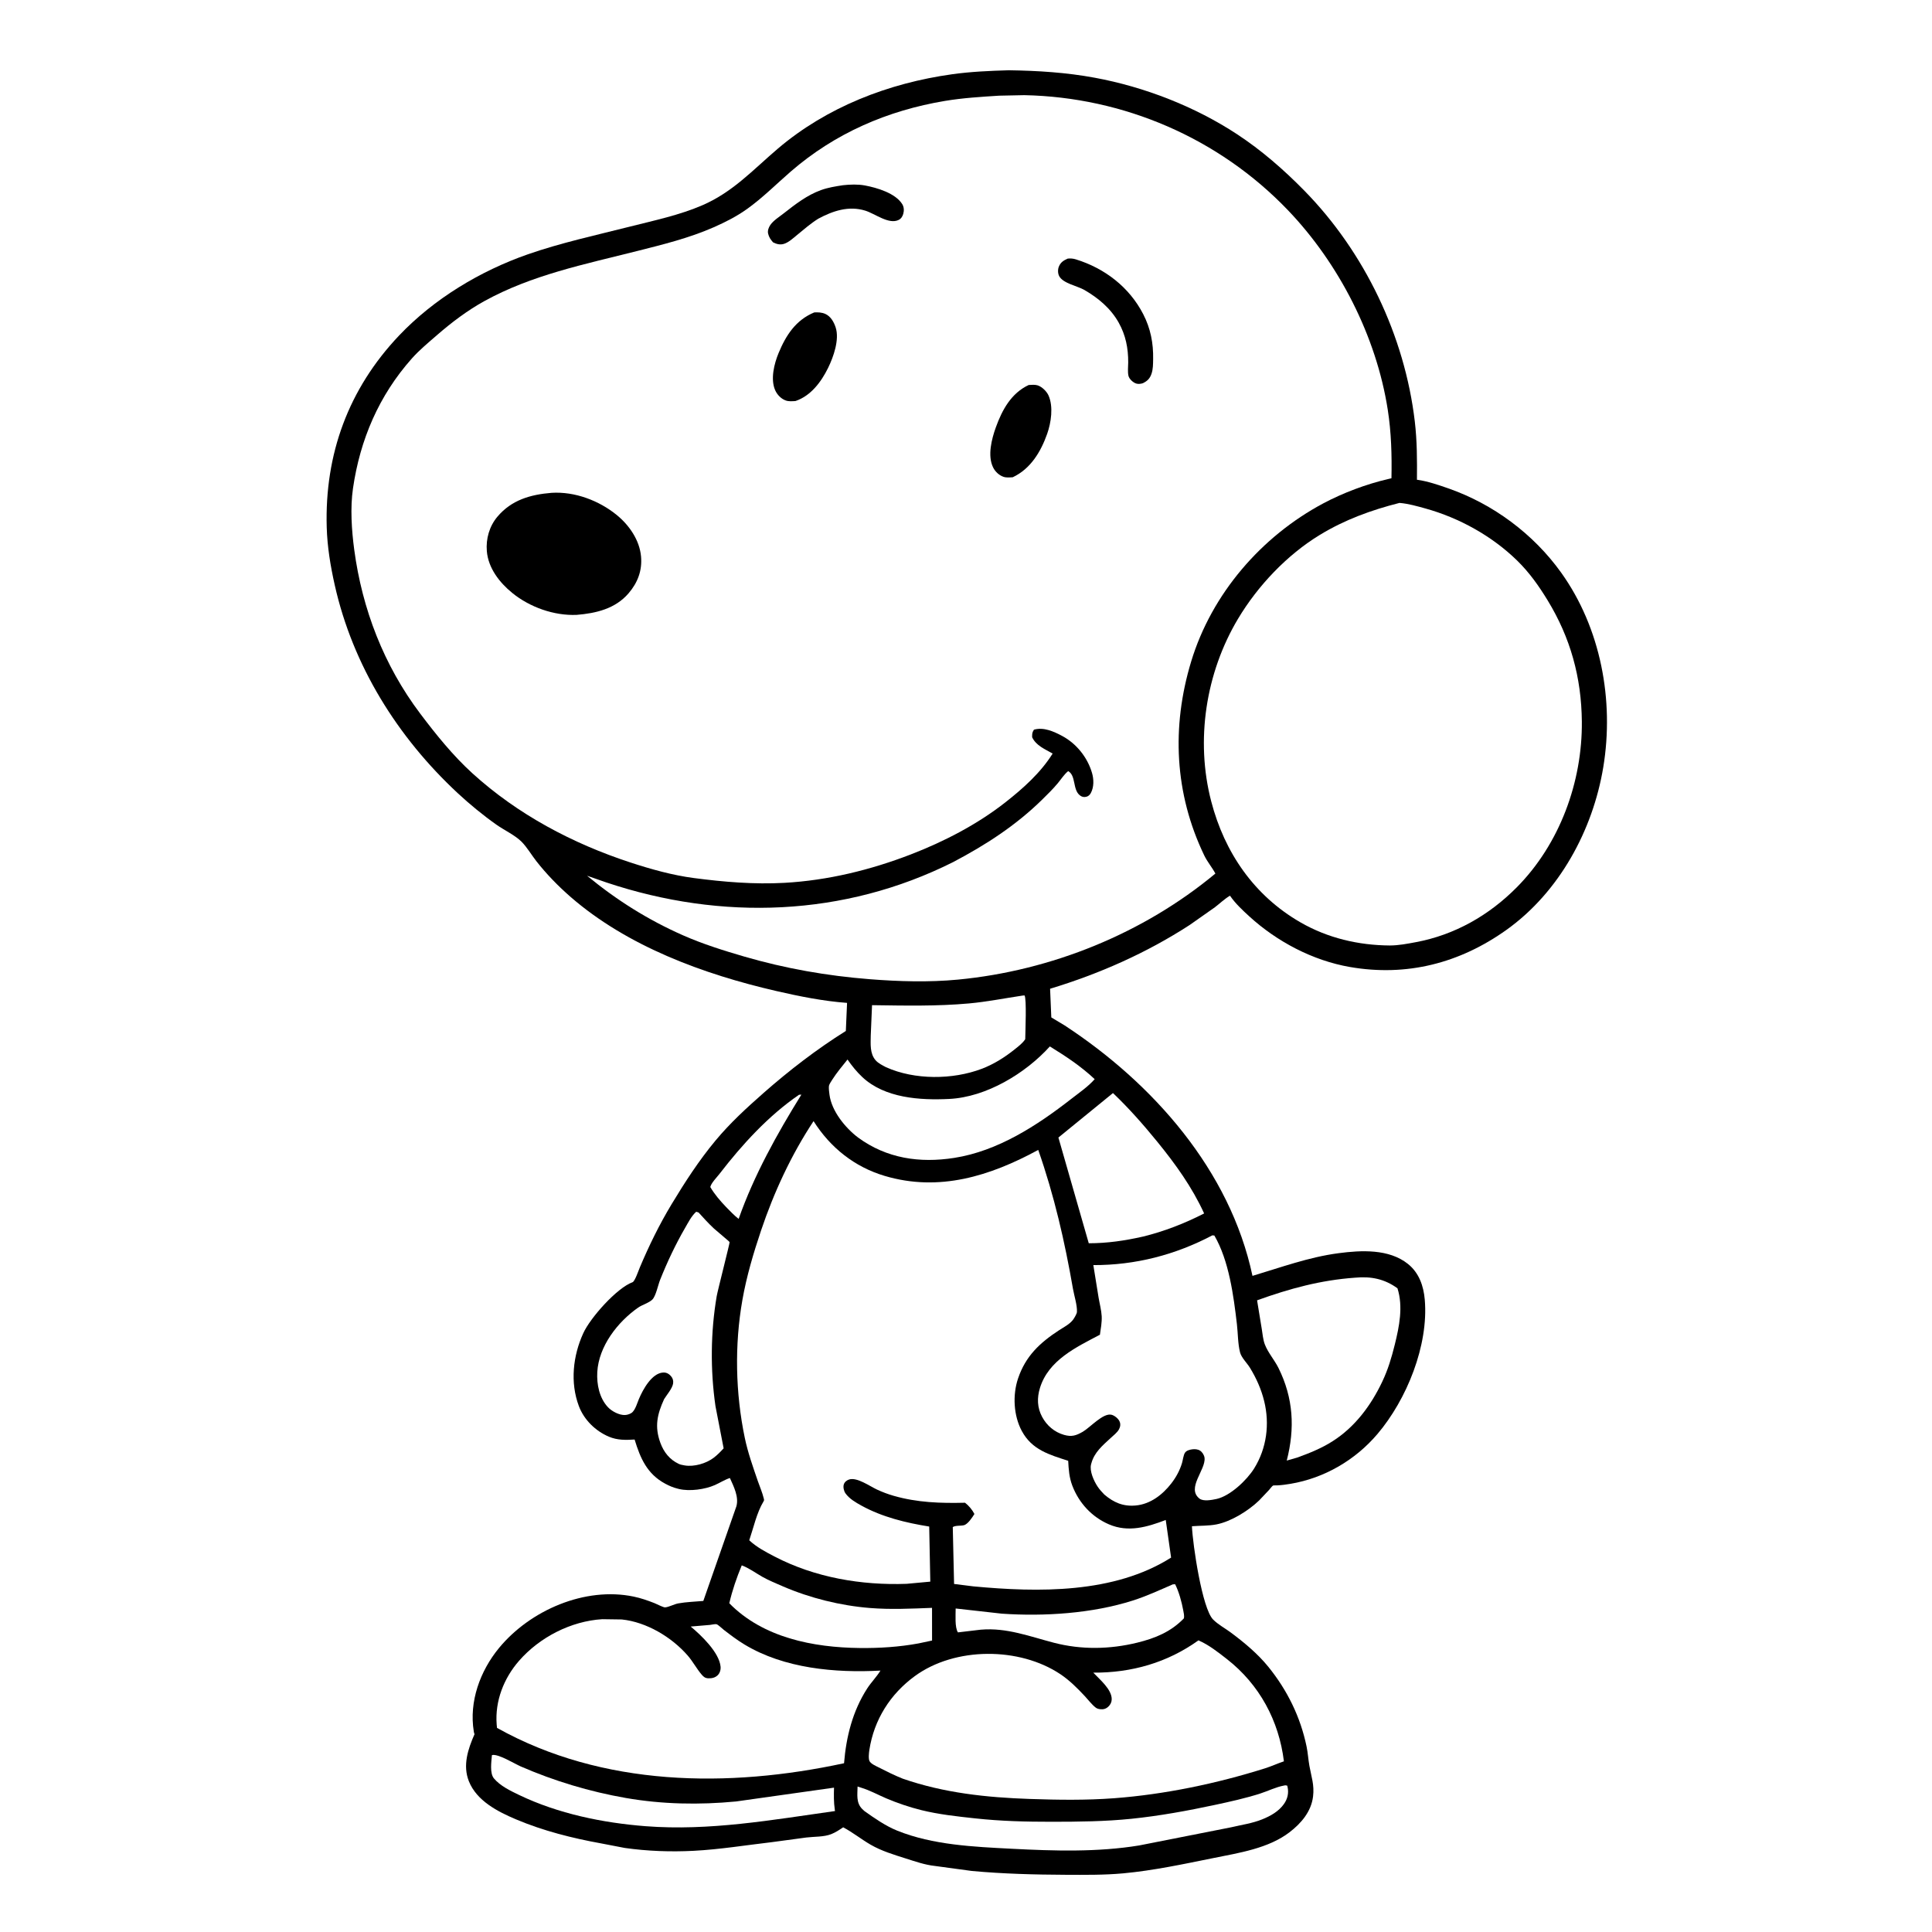 <svg version="1.1" xmlns="http://www.w3.org/2000/svg" style="display: block;" viewBox="0 0 2048 2048" width="1024" height="1024">
<path transform="translate(0,0)" fill="rgb(255,255,255)" d="M -0 -0 L 2048 0 L 2048 2048 L -0 2048 L -0 -0 z"/>
<path transform="translate(0,0)" fill="rgb(0,0,0)" d="M 1069.44 74.48 C 1100.24 74.945 1130.1 76.781 1160.48 82.394 C 1213.01 92.098 1266.46 112.817 1311.23 142.205 C 1337.26 159.293 1360.83 179.856 1382.6 202.045 C 1446.5 267.172 1489.02 355.943 1499.74 446.696 C 1502.18 467.364 1502.21 487.797 1502.02 508.567 L 1503.01 508.677 C 1513.7 510.237 1525.03 514.122 1535.21 517.671 C 1582.69 534.227 1625.44 565.936 1654.78 606.849 C 1696.94 665.642 1711.23 742.471 1699.55 813.193 C 1688.49 880.115 1652.78 945.823 1596.93 985.685 C 1547.39 1021.04 1491.19 1035.53 1430.88 1025.04 C 1391.61 1018.21 1353.64 998.192 1324.33 971.421 C 1317.43 965.12 1309.63 957.816 1304.32 950.141 L 1303.86 949.458 C 1298.25 952.695 1293.01 957.801 1287.81 961.755 L 1261.14 980.5 C 1215.43 1010.17 1165.25 1032.36 1113.14 1048.12 L 1114.43 1078.5 L 1128.55 1086.98 C 1222.21 1148.35 1303.95 1240.54 1327.68 1352.48 C 1358.18 1343.4 1387.2 1332.62 1418.98 1328.43 C 1442.94 1325.27 1472.37 1323.72 1492.46 1339.8 C 1504.21 1349.21 1509.07 1363.1 1510.32 1377.73 C 1514.46 1426.19 1491.19 1483.56 1460.18 1520.08 C 1436.65 1547.79 1403.88 1566.87 1368.03 1572.9 C 1363.52 1573.66 1358.95 1574.29 1354.38 1574.54 C 1353.82 1574.57 1349.87 1574.51 1349.47 1574.75 C 1348.32 1575.44 1346.22 1578.35 1345.21 1579.46 L 1334.71 1590.55 C 1323.35 1601.48 1305.18 1612.8 1289.67 1615.9 C 1281.33 1617.56 1272.01 1617.19 1263.5 1617.88 C 1264.38 1637.74 1274.33 1705.04 1285.92 1716.74 C 1291.23 1722.1 1298.48 1725.94 1304.54 1730.43 C 1318.76 1740.97 1333.33 1753.1 1344.5 1766.9 C 1364.61 1791.73 1378.52 1820.03 1385.03 1851.41 C 1386.44 1858.19 1386.79 1865.18 1388.04 1872 C 1390.19 1883.78 1393.36 1892.06 1391.9 1904.31 C 1389.99 1920.38 1379.26 1932.84 1366.84 1942.35 C 1344.68 1959.33 1313.48 1964.13 1286.79 1969.51 C 1255.01 1975.91 1222.89 1982.85 1190.56 1985.83 C 1170.48 1987.67 1149.98 1987.44 1129.82 1987.36 C 1096.72 1987.21 1063.17 1986.35 1030.19 1983.3 L 991.215 1978.01 C 980.401 1976.86 970.32 1973.26 960 1970.01 C 947.465 1966.05 934.345 1962.08 922.916 1955.46 C 912.914 1949.67 904.12 1942.5 893.814 1937.02 C 889.867 1939.68 885.609 1942.51 881.162 1944.26 C 873.351 1947.35 863.121 1946.81 854.755 1947.83 L 818.177 1952.76 C 790.524 1955.98 762.9 1960.52 735.073 1961.95 C 710.954 1963.19 686.203 1962.3 662.286 1958.9 L 637.398 1954.11 C 606.67 1948.55 575.767 1940.76 546.925 1928.57 C 527.459 1920.35 505.327 1908.92 497.058 1888.28 C 490.28 1871.36 496.115 1854.03 503.005 1838.33 C 502.588 1837.12 502.493 1836.97 502.252 1835.5 C 497.035 1803.74 508.993 1771.18 529.007 1746.9 C 561.938 1706.96 620.044 1681.7 671.686 1692.45 C 679.383 1694.05 686.407 1696.52 693.719 1699.37 C 695.875 1700.21 703.111 1704.01 705.04 1703.88 C 708.929 1703.61 714.769 1700.42 719 1699.66 C 727.59 1698.11 736.833 1697.86 745.546 1697.07 L 780.602 1596.75 C 783.401 1586.82 777.821 1575.8 773.714 1566.75 C 768.135 1568.59 763.181 1571.84 757.822 1574.21 C 747.259 1578.88 731.118 1581.08 719.799 1578.4 L 718.5 1578.07 C 713.614 1576.87 709.588 1575.15 705.169 1572.78 C 686.026 1562.51 678.774 1545.92 672.717 1525.97 C 663.194 1526.52 654.54 1526.78 645.5 1522.97 C 631.283 1516.97 619.105 1505.09 613.638 1490.57 C 604.215 1465.55 607.331 1437.18 618.311 1413.22 C 625.882 1396.7 653.864 1365.28 670.547 1359.19 C 672.989 1358.3 676.97 1346.54 678.293 1343.41 C 688.117 1320.18 698.926 1298.06 711.963 1276.44 C 726.055 1253.08 741.077 1229.9 758.574 1208.91 C 774.122 1190.27 791.156 1174.66 809.31 1158.67 C 836.461 1134.75 865.908 1112.07 896.624 1092.87 L 897.919 1063.1 C 872.994 1061.3 847.233 1056.13 822.893 1050.52 C 745.853 1032.77 664.93 1003.15 604.552 950.518 C 591.621 939.246 579.255 926.513 568.659 913.018 C 563.468 906.407 558.651 898.049 552.812 892.201 C 545.959 885.337 534.516 880.041 526.383 874.312 C 512.325 864.408 497.798 852.485 485.224 840.79 C 421.292 781.327 373.968 705.557 354.796 620 C 350.285 599.869 346.947 579.675 346.342 558.998 C 344.076 481.495 369.342 412.312 422.924 355.792 C 459.907 316.781 508.953 287.24 559.5 269.603 C 594.494 257.393 632.054 249.24 668 240.149 C 693.629 233.667 720.459 228.036 744.789 217.467 C 776.967 203.489 798.194 180.036 824.315 157.769 C 876.368 113.397 941.873 88.141 1009.22 78.723 C 1029.26 75.921 1049.24 75.089 1069.44 74.48 z"/>
<path transform="translate(0,0)" fill="rgb(255,255,255)" d="M 847.001 1160.5 L 849.49 1160.36 C 823.712 1201.93 799.284 1245.8 782.995 1292.08 C 778.11 1288.3 773.87 1283.71 769.53 1279.33 C 763.264 1272.69 757.574 1266.22 752.946 1258.31 C 753.857 1254.05 759.879 1248 762.709 1244.33 C 786.616 1213.36 814.519 1182.72 847.001 1160.5 z"/>
<path transform="translate(0,0)" fill="rgb(255,255,255)" d="M 1243.21 1679.5 L 1245.69 1679.34 C 1249.76 1687.5 1252.56 1697.84 1254.24 1706.77 C 1254.76 1709.57 1255.58 1712.76 1254.95 1715.56 C 1241.12 1729.85 1224.54 1736.64 1205.42 1741.31 C 1176.42 1748.4 1146.25 1748.94 1117.19 1741.38 C 1091.63 1734.73 1067.07 1725.22 1040.05 1727.5 L 1038.75 1727.63 L 1015.48 1730.39 C 1011.94 1725.31 1013.07 1711.39 1013.04 1705.06 L 1061.97 1710.55 C 1106.97 1713.63 1157.81 1710.37 1200.91 1696.61 C 1215.47 1691.97 1229.22 1685.57 1243.21 1679.5 z"/>
<path transform="translate(0,0)" fill="rgb(255,255,255)" d="M 786.282 1659.35 C 794.145 1662.29 800.862 1667.37 808.126 1671.48 C 815.08 1675.41 822.79 1678.54 830.126 1681.71 C 858.658 1694.03 891.003 1702.04 921.99 1704.53 C 944.079 1706.31 965.896 1705.25 987.99 1704.39 L 988.027 1739.03 L 973.781 1742.06 C 953.257 1745.85 932.253 1747.19 911.408 1746.96 C 861.941 1746.41 808.822 1736.01 773.088 1699.51 C 776.318 1685.61 780.84 1672.55 786.282 1659.35 z"/>
<path transform="translate(0,0)" fill="rgb(255,255,255)" d="M 521.458 1860.5 C 527.641 1858.63 545.411 1869.63 551.84 1872.43 C 587.431 1887.94 625.07 1899.24 663.32 1905.92 C 701.955 1912.66 741.296 1913.37 780.281 1909.63 L 884.086 1894.99 C 883.885 1902.78 883.753 1910.31 884.885 1918.04 L 885.149 1919.78 C 818.53 1929.16 751.87 1941.11 684.262 1935.84 C 638.889 1932.3 591.679 1922.6 550.446 1902.83 C 541.184 1898.39 530.314 1893.21 523.619 1885.23 C 518.976 1879.69 520.881 1867.62 521.458 1860.5 z"/>
<path transform="translate(0,0)" fill="rgb(255,255,255)" d="M 1083.72 1055.39 L 1086 1055.17 C 1088.44 1058.1 1086.87 1094.28 1086.79 1101.57 C 1084.13 1105.79 1079.35 1109.35 1075.47 1112.46 C 1064.98 1120.89 1053.23 1128.25 1040.6 1133.01 C 1009.7 1144.69 969.57 1144.88 939.303 1131.33 C 935.45 1129.27 931.014 1127.21 928.123 1123.86 C 921.941 1116.68 922.929 1106.57 923.031 1097.73 L 924.398 1065.52 C 958.818 1065.98 992.967 1066.78 1027.31 1063.67 C 1046.14 1061.96 1065.01 1058.18 1083.72 1055.39 z"/>
<path transform="translate(0,0)" fill="rgb(255,255,255)" d="M 1362.49 1892.5 L 1364.5 1892.84 L 1364.85 1894.2 C 1366.31 1900.75 1364.85 1906.94 1361.03 1912.32 C 1355.43 1920.22 1346.87 1925 1338.06 1928.56 C 1327.48 1932.85 1316.06 1934.4 1305 1937.02 L 1207.61 1956.24 C 1163.45 1963.51 1117.13 1962.07 1072.52 1959.76 C 1032.34 1957.68 988.933 1955.83 951.098 1940.58 C 938.965 1935.69 926.851 1927.32 916.255 1919.74 L 913.869 1917.5 C 907.349 1910.84 908.952 1902.36 909.061 1893.76 L 912.5 1894.91 C 922.212 1897.81 930.308 1902.44 939.526 1906.36 C 951.279 1911.35 964.125 1915.7 976.5 1918.77 C 995.085 1923.39 1014.66 1925.49 1033.67 1927.55 C 1061.02 1930.52 1087.42 1931.17 1114.92 1931.15 C 1143.22 1931.13 1171.31 1930.87 1199.5 1927.97 C 1229 1924.94 1258.83 1919.49 1287.8 1913.29 C 1303.7 1909.89 1320.28 1906.22 1335.75 1901.27 C 1344.48 1898.48 1352.21 1894.4 1361.35 1892.7 L 1362.49 1892.5 z"/>
<path transform="translate(0,0)" fill="rgb(255,255,255)" d="M 1179.79 1158.69 C 1196.61 1174.66 1212.31 1192.52 1226.94 1210.5 C 1246.28 1234.28 1263.58 1258.3 1276.43 1286.3 C 1255.82 1296.86 1233.99 1305.38 1211.47 1310.86 C 1192.23 1315.2 1173.87 1317.89 1154.13 1317.91 L 1121.96 1205.84 L 1179.79 1158.69 z"/>
<path transform="translate(0,0)" fill="rgb(255,255,255)" d="M 1112.89 1109.26 C 1130 1119.82 1145.66 1130.14 1160.42 1143.95 C 1153.52 1151.85 1143.78 1158.48 1135.5 1164.94 C 1099.33 1193.14 1057.74 1220.2 1011.5 1227.42 C 974.883 1233.13 939.933 1228.06 909.616 1205.85 C 896.052 1195.61 881.573 1177.83 879.298 1160.5 C 878.956 1157.9 878.344 1153.57 878.726 1151.03 C 878.967 1149.42 881.282 1145.99 882.227 1144.5 C 886.976 1137.02 892.889 1130.04 898.409 1123.13 C 902.932 1129.72 908.152 1136.17 913.976 1141.65 C 937.866 1164.13 975.274 1166.45 1006.22 1164.92 C 1045.59 1162.99 1087.04 1137.83 1112.89 1109.26 z"/>
<path transform="translate(0,0)" fill="rgb(255,255,255)" d="M 1436.55 1354.39 C 1453.22 1352.82 1467.69 1355.67 1481.38 1365.66 C 1487.54 1385.14 1483.3 1406.08 1478.51 1425.42 C 1475.1 1439.2 1471.38 1451.69 1465.27 1464.58 C 1453.31 1489.83 1436.3 1512.76 1412.41 1527.9 C 1400.8 1535.27 1387.78 1540.53 1374.89 1545.16 L 1364 1548.27 C 1372.81 1514.04 1371.09 1482.08 1355.25 1450.13 C 1351.02 1441.61 1344.13 1433.92 1340.77 1425.13 C 1338.85 1420.11 1338.36 1413.82 1337.49 1408.52 L 1332.55 1378.4 C 1366.93 1365.98 1399.98 1356.97 1436.55 1354.39 z"/>
<path transform="translate(0,0)" fill="rgb(255,255,255)" d="M 738.01 1284.5 L 740.5 1285.28 C 745.738 1291.04 751.061 1296.95 756.76 1302.25 L 769.632 1313.24 C 770.391 1313.93 773.023 1315.96 773.406 1316.75 C 773.745 1317.44 760.731 1368.16 759.733 1374 C 753.245 1411.99 752.907 1452.33 758.416 1490.51 L 767.085 1535.29 C 763.713 1538.97 760.361 1542.45 756.342 1545.44 C 748.308 1551.41 735.872 1555.05 725.911 1553.43 L 724.5 1553.16 C 722.754 1552.85 721.122 1552.53 719.5 1551.77 C 709.833 1547.24 703.648 1539.32 700.035 1529.5 C 693.703 1512.29 696.632 1499.23 703.996 1483.13 C 706.872 1478.49 712.728 1471.83 713.528 1466.49 C 713.965 1463.58 713.184 1460.99 711.263 1458.77 C 709.112 1456.28 706.385 1454.74 703 1454.93 C 690.813 1455.62 681.427 1473.16 677.281 1482.99 C 675.484 1487.25 673.846 1493.26 670.684 1496.69 C 668.796 1498.73 665.208 1499.87 662.5 1499.98 C 656.45 1500.22 648.612 1496.08 644.538 1491.78 C 635.344 1482.07 632.419 1467.43 633.144 1454.46 C 634.676 1427.09 654.683 1401.32 676.503 1386.08 C 680.693 1383.15 688.24 1380.99 691.6 1377.5 C 695.319 1373.63 697.562 1362.14 699.736 1356.7 C 707.284 1337.81 716.088 1319.11 726.301 1301.5 C 729.674 1295.69 732.966 1288.99 738.01 1284.5 z"/>
<path transform="translate(0,0)" fill="rgb(255,255,255)" d="M 1285.19 1309.5 L 1287.28 1309.73 C 1302.77 1336.28 1307.68 1373.62 1311.18 1403.72 C 1312.3 1413.35 1312.13 1424.21 1314.49 1433.54 C 1315.91 1439.18 1321.92 1444.87 1325 1449.9 C 1331.78 1460.98 1336.96 1472.56 1340.07 1485.21 C 1346.06 1509.52 1342.75 1535.22 1329.47 1556.59 C 1321.83 1568.88 1304.08 1585.86 1289.45 1589 C 1284.58 1590.04 1275.59 1591.77 1271.5 1588.57 C 1257.38 1577.5 1278.3 1558.14 1276.87 1545.42 C 1276.55 1542.58 1274.56 1539.36 1272.15 1537.77 C 1269.81 1536.22 1266.54 1535.97 1263.84 1536.35 C 1261.13 1536.74 1257.75 1537.49 1256.09 1540 C 1254.48 1542.44 1253.87 1547.98 1252.95 1551 C 1250.54 1558.84 1246.74 1565.88 1241.73 1572.37 C 1232.44 1584.39 1219.56 1594.41 1204.03 1595.87 C 1190.64 1597.13 1180.63 1592.78 1170.61 1584.27 C 1168.03 1581.59 1165.46 1578.82 1163.41 1575.7 C 1159.5 1569.78 1154.77 1559.37 1156.58 1552.29 L 1156.94 1551 C 1160.07 1539.55 1168.69 1532.36 1177.18 1524.51 C 1180.05 1521.85 1184.39 1518.54 1186.23 1515.03 C 1187.68 1512.28 1188.04 1509.35 1186.65 1506.5 C 1185.24 1503.59 1181.36 1500.46 1178.24 1499.7 C 1169.32 1497.52 1155.65 1513.19 1147.74 1517.75 C 1140.63 1521.85 1135.97 1523.28 1128 1521.05 C 1117.85 1518.2 1109.63 1511.18 1104.69 1501.95 C 1099.44 1492.15 1099.17 1481.86 1102.37 1471.37 C 1111.36 1441.89 1140.87 1428.06 1165.96 1414.87 C 1166.86 1408.55 1168.19 1401.54 1167.84 1395.16 C 1167.48 1388.78 1165.65 1382.01 1164.58 1375.68 L 1158.98 1341.06 C 1203.5 1341.18 1245.89 1330.24 1285.19 1309.5 z"/>
<path transform="translate(0,0)" fill="rgb(255,255,255)" d="M 638.437 1716.41 L 659.116 1716.7 C 685.231 1719.38 711.96 1735.36 728.979 1754.93 C 734.521 1761.3 738.423 1768.93 743.901 1775.28 C 745.96 1777.67 747.603 1778.94 750.906 1779.07 C 754.597 1779.22 758.151 1778.41 760.848 1775.75 C 763.182 1773.45 764.141 1769.87 763.832 1766.67 C 762.374 1751.55 743.119 1733.29 732.169 1724.21 L 752.521 1722.48 C 754.069 1722.32 758.142 1721.37 759.52 1721.74 C 761.278 1722.21 765.622 1726.46 767.248 1727.71 C 774.406 1733.21 781.421 1738.56 789.154 1743.23 C 831.195 1768.67 885.311 1773.52 933.329 1770.9 C 929.191 1777.64 923.495 1783.27 919.223 1789.9 C 903.811 1813.83 896.967 1841.12 894.726 1869.11 C 772.071 1895.52 638.709 1894.13 526.831 1831.63 L 526.487 1827.85 C 524.59 1803.18 534.06 1779 550.231 1760.5 C 572.071 1735.51 605.215 1718.45 638.437 1716.41 z"/>
<path transform="translate(0,0)" fill="rgb(255,255,255)" d="M 1270.4 1738.85 C 1281.44 1743.64 1291.3 1751.45 1300.72 1758.81 C 1335.06 1785.67 1355.75 1824.02 1361 1867.08 C 1354.25 1869.34 1347.79 1872.36 1341.02 1874.49 C 1289.71 1890.64 1234.56 1902.2 1180.89 1906.21 C 1151.1 1908.43 1121.63 1907.99 1091.82 1906.98 C 1045.8 1905.41 1000.81 1900.65 957.073 1885.51 C 948.15 1881.98 939.502 1877.61 930.95 1873.27 C 928.015 1871.77 923.705 1869.95 921.876 1867.13 C 920.328 1864.75 921.111 1857.93 921.548 1855.08 C 926.471 1822.98 943.718 1795.75 969.774 1776.72 C 1012.38 1745.61 1080.62 1745.68 1124.11 1774.76 C 1133.8 1781.24 1142.18 1789.65 1150.1 1798.15 C 1153.68 1801.98 1157.38 1806.98 1161.5 1810.13 C 1162.93 1811.22 1164.51 1811.62 1166.28 1811.82 C 1169.66 1812.21 1172.36 1811.44 1174.87 1809.11 C 1177.09 1807.05 1178.41 1804.38 1178.46 1801.33 C 1178.62 1790.82 1165.65 1780.23 1158.92 1773.07 C 1199.42 1773.34 1237.43 1762.5 1270.4 1738.85 z"/>
<path transform="translate(0,0)" fill="rgb(255,255,255)" d="M 862.403 1188.44 C 880.175 1216.52 905.799 1236.99 937.743 1246.49 C 995.485 1263.67 1049.51 1246.72 1100.58 1218.96 C 1117.51 1267.28 1128.64 1315.87 1137.39 1366.2 C 1138.6 1373.19 1142.05 1383.93 1141.59 1390.82 C 1141.46 1392.74 1138.73 1397.28 1137.57 1398.85 C 1133.98 1403.7 1127.82 1406.75 1122.85 1409.98 C 1102.27 1423.36 1087.12 1437.54 1079.14 1461.36 C 1073.31 1478.78 1074.38 1500.53 1083.13 1516.85 C 1093.86 1536.88 1112.26 1542.02 1132.33 1548.51 C 1132.82 1557.8 1133.39 1566.24 1136.75 1574.99 C 1143.79 1593.31 1157.41 1608.07 1175.5 1615.87 C 1196 1624.71 1216.05 1618.76 1235.74 1611.24 L 1241.41 1651.12 C 1180.8 1689.48 1100.46 1688.07 1031.75 1681.61 L 1011.36 1679.06 L 1009.98 1618.77 C 1012.72 1616.89 1018.35 1617.62 1021.71 1616.81 C 1025.99 1615.78 1030.73 1608.45 1032.92 1604.88 C 1030.52 1600.27 1027.07 1596.16 1022.98 1592.96 C 996.978 1593.58 972.428 1592.84 947.188 1585.58 C 941.16 1583.85 935.181 1581.58 929.5 1578.93 C 921.831 1575.35 908.471 1565.7 900.143 1568.31 C 897.612 1569.1 895.267 1570.98 894.455 1573.6 C 893.569 1576.46 894.559 1580.68 896.279 1583.07 C 900.379 1588.77 907.066 1592.66 913.118 1595.99 C 935.23 1608.17 960.249 1614.23 984.996 1618.2 L 986.156 1676.6 L 961.068 1678.92 C 913.204 1680.66 863.797 1672.28 821 1649.96 C 811.578 1645.05 802.051 1640.09 794.247 1632.77 C 798.642 1619.83 802.203 1603.41 809.262 1591.77 C 810.157 1590.3 810.039 1590.15 809.622 1588.4 C 808.15 1582.23 805.379 1575.95 803.3 1569.9 C 798.153 1554.94 792.729 1539.66 789.5 1524.17 C 779.612 1476.72 778.542 1425.77 786.972 1378 C 791.399 1352.91 798.652 1328.44 806.771 1304.32 C 820.401 1263.85 838.811 1224.09 862.403 1188.44 z"/>
<path transform="translate(0,0)" fill="rgb(255,255,255)" d="M 1483.32 533.157 L 1483.71 533.135 C 1492.65 533.849 1502.35 536.602 1511 539.005 C 1547.01 549.007 1581.83 568.319 1608.56 594.54 C 1621.23 606.974 1631.32 621.249 1640.53 636.353 C 1664.82 676.173 1676.38 718.181 1676.82 764.815 C 1677.43 828.932 1653.31 894.682 1607.92 940.521 C 1578.44 970.286 1542.2 991.032 1500.78 998.752 C 1491.59 1000.46 1482.63 1002.21 1473.25 1002.25 C 1439.98 1002.02 1407.5 994.425 1378.5 977.715 C 1329.42 949.437 1298.08 903.779 1283.94 849.469 C 1267.08 784.778 1278.13 713.24 1312.34 655.976 C 1333.22 621.034 1364.23 588.219 1399.13 566.978 C 1425.43 550.969 1453.59 540.692 1483.32 533.157 z"/>
<path transform="translate(0,0)" fill="rgb(255,255,255)" d="M 1059.16 101.418 L 1085.77 100.868 C 1191.22 102.981 1292.04 146.422 1365.15 222.687 C 1419.38 279.264 1458.99 356.664 1471.08 434.302 C 1474.85 458.503 1475.49 482.529 1475 506.966 L 1471.5 507.812 C 1448.62 513.066 1423.62 522.482 1402.94 533.487 C 1337.1 568.531 1284.39 629.517 1262.67 701.272 C 1241.7 770.541 1245.02 841.286 1276.56 906.814 C 1279.87 913.682 1284.82 919.346 1288.36 926.001 C 1211.98 989.503 1114.43 1028.96 1015.56 1038.42 C 984.72 1041.37 952.82 1040.43 922 1038 C 876.67 1034.44 832.69 1026.72 789 1014.02 C 767.349 1007.73 744.74 1000.62 724.074 991.496 C 686.797 975.046 653.687 954.188 622.304 928.315 L 642.96 935.5 C 764.848 976.191 894.672 971.82 1010.22 913.928 C 1044.91 895.651 1076.67 875.179 1104.79 847.582 C 1110.45 842.024 1116.21 836.354 1121.29 830.264 C 1124.96 825.862 1127.86 821.098 1132.3 817.397 C 1140.74 822.127 1136.92 836.9 1144.62 843.03 C 1146.74 844.715 1148.78 845.273 1151.5 844.618 C 1153.72 844.085 1155.27 842.611 1156.33 840.631 C 1159.75 834.289 1159.55 826.102 1157.59 819.363 C 1152.77 802.806 1141.01 788.159 1125.78 780.046 C 1116.87 775.304 1106.1 770.508 1096.01 773.5 C 1093.96 776.813 1094.14 777.722 1094.11 781.5 C 1098.36 790.473 1107.59 794.06 1115.85 798.796 C 1103.17 819.133 1084.48 835.816 1065.71 850.541 C 1035.83 873.981 1000.65 892.17 965.359 905.775 C 922.58 922.268 877.577 933.258 831.654 935.839 C 799.566 937.642 767.316 934.932 735.5 930.76 C 712.807 927.784 690.036 921.386 668.342 914.289 C 606.904 894.19 548.766 863.373 500.716 819.683 C 480.175 801.005 462.039 778.475 445.354 756.33 C 406.919 705.319 383.946 645.799 375.5 582.697 C 372.731 562.007 371.166 538.383 374.179 517.667 C 381.696 465.994 401.687 419.24 436.598 379.985 C 444.622 370.963 454.496 362.817 463.613 354.9 C 478.864 341.656 495.574 329.054 513.291 319.264 C 563.652 291.434 619.76 280.156 674.949 266.211 C 702.52 259.245 730.377 252.429 756.5 240.941 C 768.895 235.49 780.817 229.438 791.855 221.568 C 808.284 209.854 822.997 195.047 838.248 181.83 C 885.082 141.242 940.755 117.119 1001.75 106.964 C 1020.74 103.802 1039.97 102.641 1059.16 101.418 z"/>
<path transform="translate(0,0)" fill="rgb(0,0,0)" d="M 893.627 196.334 C 901.096 195.521 909.472 195.21 916.881 196.605 C 929.624 199.003 949.131 204.725 956.408 216.377 C 958.275 219.366 958.466 223.16 957.536 226.559 C 956.787 229.296 955.286 231.776 952.715 233.078 C 942.278 238.361 927.761 226.569 917.226 223.294 C 899.687 217.842 882.817 223.558 867.357 231.868 C 859.291 236.905 852.122 243.196 844.791 249.212 C 840.724 252.549 835.865 257.105 830.768 258.579 C 826.734 259.745 823.127 258.703 819.5 256.913 C 816.96 254.119 815.051 251.302 814.21 247.545 C 813.514 244.439 814.841 241.041 816.57 238.486 C 819.749 233.786 826.51 229.51 830.982 226.005 C 843.191 216.438 855.545 206.844 870.279 201.509 C 877.826 198.775 885.725 197.549 893.627 196.334 z"/>
<path transform="translate(0,0)" fill="rgb(0,0,0)" d="M 1131.85 274.126 C 1134.94 273.82 1137.55 274.04 1140.53 274.964 C 1171.1 284.425 1197.11 304.371 1211.89 333.081 C 1219.66 348.162 1222.69 363.828 1222.37 380.694 C 1222.27 385.944 1222.36 391.291 1220.61 396.303 C 1218.85 401.369 1216.23 403.882 1211.5 406.219 C 1209.37 406.93 1206.62 407.245 1204.43 406.576 C 1201.2 405.587 1197.04 401.804 1196.23 398.445 C 1195.23 394.296 1195.93 388.444 1195.95 384.119 C 1196 369.039 1193.28 355.244 1185.85 341.97 C 1177.45 326.962 1164.22 315.887 1149.5 307.378 C 1142.02 303.049 1126.79 300.442 1122.75 292.632 C 1121.28 289.78 1121.22 285.633 1122.41 282.679 C 1124.27 278.052 1127.46 276.058 1131.85 274.126 z"/>
<path transform="translate(0,0)" fill="rgb(0,0,0)" d="M 863.143 331.167 C 867.138 330.973 871.073 331.089 874.8 332.74 C 880.586 335.304 883.942 341.314 885.833 347.076 C 890.043 359.908 883.512 378.371 877.85 389.924 C 870.533 404.85 859.513 419.614 843.221 425.117 C 839.861 425.303 836.27 425.694 833.034 424.563 C 827.984 422.797 823.779 418.397 821.671 413.552 C 816.576 401.839 820.655 385.581 825.31 374.322 C 833.149 355.36 843.501 339.332 863.143 331.167 z"/>
<path transform="translate(0,0)" fill="rgb(0,0,0)" d="M 1090.46 408.113 C 1093.48 407.96 1096.94 407.587 1099.86 408.473 C 1104.49 409.877 1109.55 414.878 1111.5 419.27 C 1116.77 431.144 1114.23 448.06 1110 460 C 1103.22 479.094 1092.41 497.018 1073.55 505.905 C 1070.33 506.085 1066.7 506.502 1063.6 505.393 C 1058.86 503.696 1054.89 499.89 1052.69 495.398 C 1046.63 483.009 1051.21 465.256 1055.65 452.951 C 1062.35 434.384 1071.97 416.782 1090.46 408.113 z"/>
<path transform="translate(0,0)" fill="rgb(0,0,0)" d="M 584.769 522.414 C 609.299 520.901 635.004 530.587 653.878 546.013 C 667.042 556.772 677.967 572.558 679.526 589.872 C 680.875 604.859 675.972 617.665 666.298 628.938 C 652.211 645.353 631.766 650.126 611.246 651.791 C 587.19 652.803 561.529 643.636 542.949 628.497 C 529.39 617.449 517.562 602.146 516.067 584.254 C 514.972 571.157 518.74 557.885 527.218 547.794 C 542.23 529.928 562.354 524.247 584.769 522.414 z"/>
</svg>